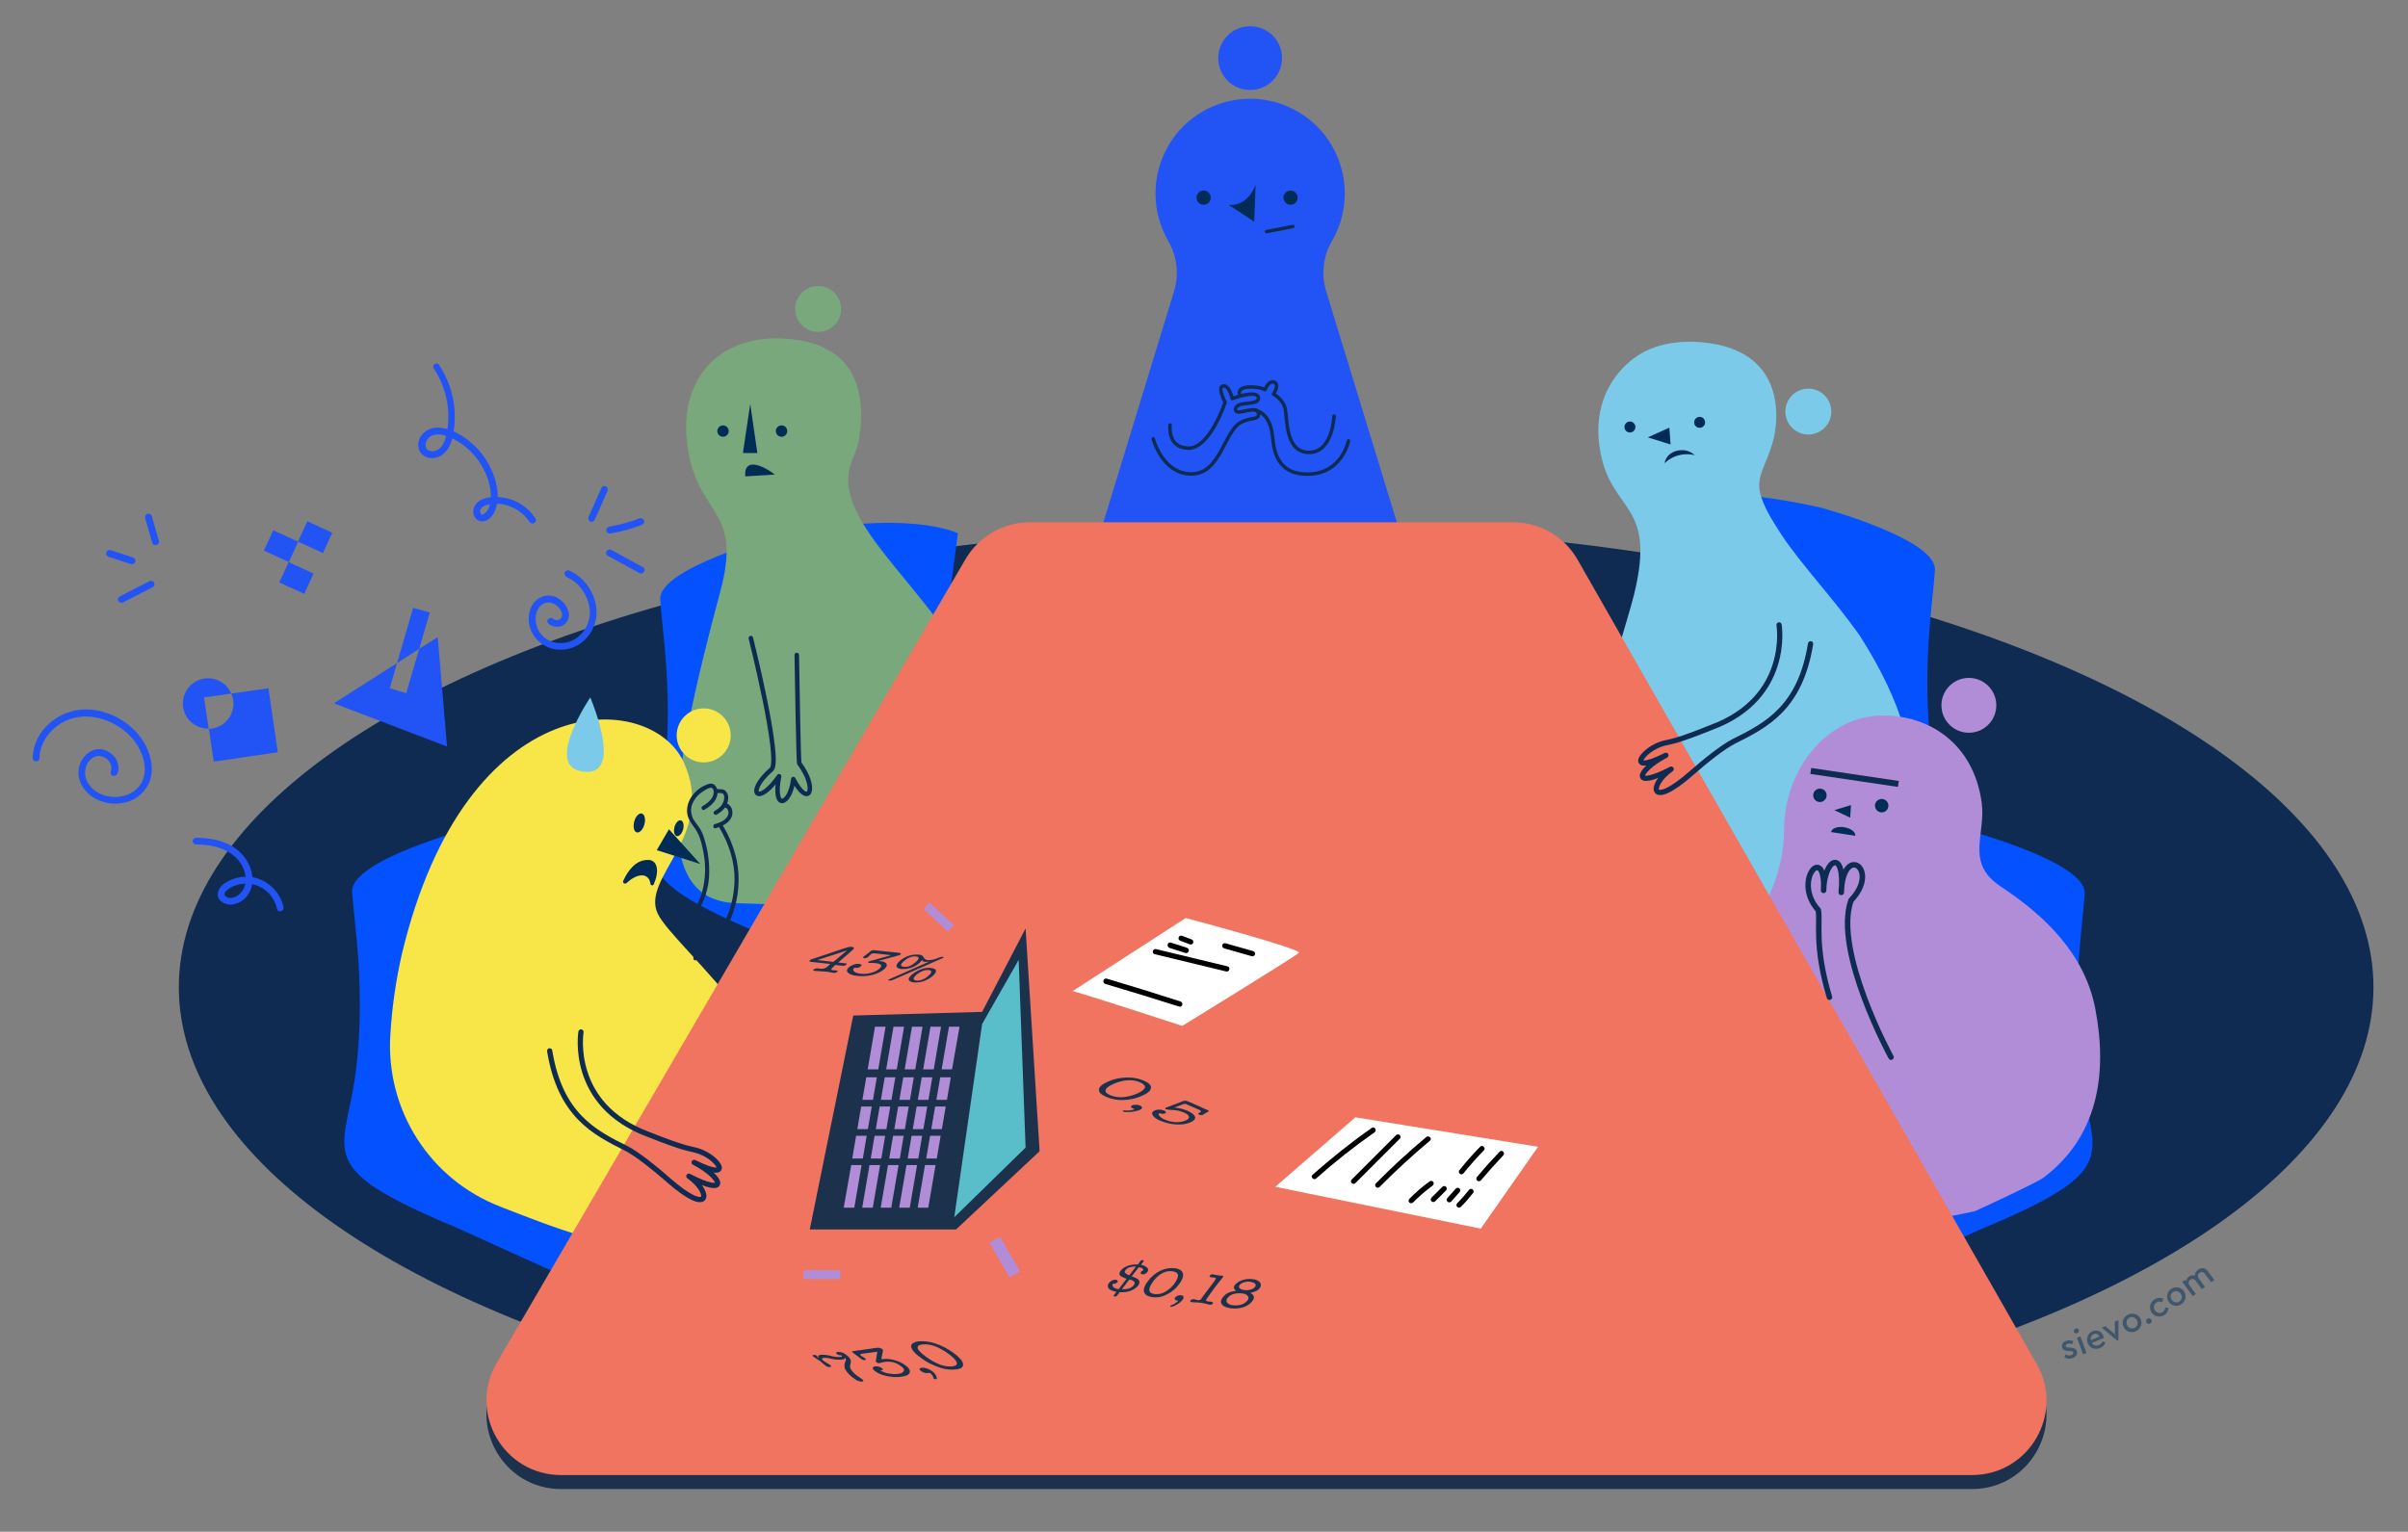 <?xml version="1.0" encoding="utf-8"?>
<!-- Generator: Adobe Illustrator 26.5.0, SVG Export Plug-In . SVG Version: 6.00 Build 0)  -->
<svg version="1.1" id="Layer_2_00000041290609085994573160000011978169194578677181_"
	 xmlns="http://www.w3.org/2000/svg" xmlns:xlink="http://www.w3.org/1999/xlink" x="0px" y="0px" viewBox="0 0 1185 754"
	 style="enable-background:new 0 0 1185 754;" xml:space="preserve">
<rect x="0" y="0" width="1185" height="754" fill="#808080" stroke="none"/>
<style type="text/css">
	.st0{fill:#0F2B52;}
	.st1{fill:#1C324C;}
	.st2{fill:#0452FF;}
	.st3{fill:#2253F5;}
	.st4{fill:#002C55;}
	.st5{fill:#7CCAE9;}
	.st6{fill:#78A87B;}
	.st7{fill:#B28DD7;}
	.st8{fill:#F8E547;}
	.st9{fill:#F17461;}
	.st10{fill:none;stroke:#0F2B52;stroke-width:2.57;stroke-linecap:round;stroke-linejoin:round;}
	.st11{fill:#59BECA;}
	.st12{fill:none;stroke:#0E2B52;stroke-width:2.71;stroke-linecap:round;stroke-linejoin:round;}
	.st13{fill:none;stroke:#0E2B52;stroke-width:2.96;stroke-miterlimit:10;}
	.st14{fill:none;stroke:#0E2B52;stroke-width:1.71;stroke-linecap:round;stroke-linejoin:round;}
	.st15{fill:none;stroke:#0E2B52;stroke-width:2.22;stroke-linecap:round;stroke-linejoin:round;}
	.st16{fill:#FFFFFF;}
	.st17{opacity:0.5;enable-background:new    ;}
</style>
<ellipse class="st0" cx="628" cy="486" rx="540" ry="227"/>
<path class="st1" d="M744.6,263.9H506.8c-13,0-25.1,6.9-31.7,18.2L244.4,677.9c-14.2,24.4,3.4,55.1,31.7,55.1h694.3
	c28.2,0,45.8-30.4,31.8-54.8L776.4,282.4C769.9,271,757.7,263.9,744.6,263.9z"/>
<path class="st2" d="M381.4,264.3c0,0-57.4,15.4-56.5,30.8s6.8,48.8,1.7,89.1s-22.3,46.2,49.7,76.2c69.4,31.7,75.4,33.4,75.4,33.4
	l83.9-67.7l-82.2-27.4l18-136.2C471.3,262.6,447.3,249.8,381.4,264.3z"/>
<path class="st2" d="M895.7,249.8c0,0,57.4,15.4,56.5,30.8s-6.8,48.8-1.7,89.1s22.3,46.2-49.7,76.2c-69.4,31.7-75.4,33.4-75.4,33.4
	l-83.9-67.7l82.2-27.4l-18-136.2C805.8,248.1,829.8,235.2,895.7,249.8z"/>
<path class="st2" d="M969.4,409.1c0,0,57.4,15.4,56.5,30.8s-6.8,48.8-1.7,89.1s22.3,46.2-49.7,76.2c-69.4,31.7-75.4,33.4-75.4,33.4
	l-83.9-67.7l82.2-27.4l-18-136.2C879.4,407.4,903.4,394.5,969.4,409.1z"/>
<path class="st3" d="M691.1,269.2L652.5,143c-2.4-8.3-1.3-17.2,3.1-24.6c12.8-22.3,5.1-50.8-17.2-63.6C616.1,42,587.6,49.7,574.8,72
	c-8.3,14.5-8.2,32.4,0.2,46.8c4.3,7.5,5.3,16.5,2.7,24.8l-38.4,125.6c-8.1,26.5,6.8,54.6,33.3,62.7c4.8,1.5,9.7,2.2,14.7,2.2H643
	c27.7,0,50.2-22.5,50.3-50.2C693.3,279,692.6,274,691.1,269.2z"/>
<circle class="st4" cx="592.3" cy="97.3" r="3.5"/>
<circle class="st4" cx="635.1" cy="97.3" r="3.5"/>
<path class="st4" d="M617.9,91c0,0-3.5,10.6-13.2,9.9l12.5,8.2L617.9,91z"/>
<circle class="st3" cx="615.2" cy="28.6" r="15.7"/>
<circle class="st5" cx="889.9" cy="202.6" r="11.3"/>
<path class="st5" d="M804.1,292.8c11.1-45.1-10.3-40-16.3-69.1c-4.3-21,3.1-36.3,14.3-45.8c9.6-8.2,23.7-11.4,40.3-8.8
	c35.4,5.6,33.5,36.6,29.9,48.9c-5.6,18.7-13.3,18.6,4.5,45.4c9.7,14.7,25.9,31.6,38.6,49.8c84.8,133.1-63.9,162.2-108.8,121.1
	C766.3,397.5,797.4,320,804.1,292.8z"/>
<circle class="st6" cx="402.6" cy="152.1" r="11.3"/>
<path class="st6" d="M354.5,291c10.7-39.8-9.5-36.5-15.5-67.3c-7.6-39.1,17.8-62,53.8-56.3c35.5,5.6,31.6,37.6,29.9,48.9
	s-13.3,18.6,4.5,45.4c9.7,14.6,25.9,31.6,38.6,49.8c84.8,133.1-42.8,135.6-103.6,133.1C321,442.9,328.7,387.2,354.5,291z"/>
<path class="st7" d="M851.2,531.1c-11.5-61.2,26.5-79.6,26.7-122c0.1-31.1,21.6-56.6,48.3-56.9c23.4-0.2,45,14,49,42.8
	c2.2,15.9-8.3,29.7,9.4,41.4c21.9,14.5,41.3,33.2,46.5,60.1c6.3,32.7,1,63.3-25.5,83.2c-3.8,2.8-33.7,16.5-33.7,16.5
	c-2.5,0.6-11.7,2.4-14.3,2.9l-2.8,0.5l-28.5,1.8C882.8,599.1,858.5,569.9,851.2,531.1z"/>
<circle class="st7" cx="968.9" cy="347.2" r="13.5"/>
<path class="st2" d="M229.8,408.2c0,0-57.4,15.4-56.5,30.8s6.9,48.8,1.7,89.1s-22.3,46.2,49.7,76.2C294,636,300,637.7,300,637.7
	l84-67.6l-82.2-27.4l18-136.2C319.8,406.5,295.8,393.7,229.8,408.2z"/>
<path class="st8" d="M373.3,632.2c19.5-22.8,29.8-44,14.6-57.1c18.2-51-56.2-108.4-64.2-125.3c-8.6-18,29.1-38.5,12.8-74.5
	s-107-38.5-138.7,94.2c-3,13.1-4.9,26.4-5.7,39.8c-2.4,37.1,19.5,71.4,54.2,84.7l1.2,0.5c22.9,8.8,53.5,21.4,81.6,20.9
	c4.1,4.5,6.3,10.1,3.2,16.8c-8.6,18.8-22.3,40.2-22.3,40.2s33.4,12.8,35.1,13.7s4.3-13.7-14.6-24c16.4-19.1,26.2-37.2,20-50.2
	c10.1-3.4,19-9.4,25.9-17.6c0.3,2.7-0.1,5.4-1.3,7.8c-8.6,18.8-22.3,40.3-22.3,40.3s33.4,12.8,35.1,13.7S392.1,642.5,373.3,632.2z"
	/>
<polygon class="st4" points="329.2,408.2 323.2,418.5 344.6,425.3 "/>
<path class="st4" d="M315.7,430.9c2.5-0.1,4.1,1.6,4.4,4.2c0.1,0.5,0.5,0.8,1,0.7c0.3,0,0.5-0.2,0.6-0.5l0.2-0.5
	c1.5-3.5,1.8-6.7,1-8.8c-0.6-1.7-2.2-2.8-4-2.7c-6.1-0.1-10,5.5-12.1,10.1c-0.3,0.5-0.2,1.1,0.2,1.4s1.1,0.2,1.4-0.2
	C310.8,432.4,313.4,431,315.7,430.9z"/>
<ellipse transform="matrix(0.259 -0.966 0.966 0.259 -158.197 604.092)" class="st4" cx="314.6" cy="405.1" rx="4.8" ry="2.6"/>
<ellipse transform="matrix(0.257 -0.966 0.966 0.257 -145.712 625.848)" class="st4" cx="334.3" cy="407.7" rx="4" ry="2.2"/>
<path class="st0" d="M331.6,458c5.8-1.7,10.3-6.4,13.2-11.6c2.7-5.3,4.2-11.1,4.2-17c0.1-6.1-0.9-12.2-2.9-18
	c-0.5-1.5-1.2-2.9-2.1-4.2c-1-1.3-2-2.7-2.9-4.1c-1.5-3.1-1.2-6.8,0.8-9.6c1-1.5,2.2-2.7,3.7-3.7c0.9-0.6,3.8-2.7,4.9-1.8
	c1.4,1.1,0.5,3.9-0.3,5c-1.2,1.6-2.7,2.9-4.5,3.8c-1.1,0.7-0.1,2.5,1,1.8c2.8-1.7,5.6-3.9,6.3-7.3c0.5-2.8-0.9-6.4-4.3-5.4
	c-6.1,1.9-11.4,8-10.5,14.6c0.5,3.6,3.1,5.9,4.8,8.9s2.6,6.9,3.2,10.4c1.3,6.5,1,13.3-0.8,19.7c-2.1,7-7,14.3-14.3,16.5
	c-0.6,0.1-0.9,0.7-0.7,1.3C330.4,457.8,331,458.2,331.6,458L331.6,458z"/>
<path class="st0" d="M352,390.2c0.6,0.2,1.3,0.2,2,0.2c0.5-0.1,1.1,0,1.6,0.2c0.9,0.5,0.9,2.1,0.7,3c-0.4,2.6-2.5,4.4-4.6,5.6
	c-0.5,0.3-0.7,0.9-0.4,1.4s0.9,0.7,1.4,0.4c2.8-1.6,5.3-4.1,5.6-7.4c0.3-1.6-0.2-3.2-1.4-4.4c-0.6-0.5-1.4-0.7-2.2-0.7
	c-0.7,0-1.5,0-2.2-0.2c-0.6-0.1-1.1,0.2-1.3,0.7C351.1,389.6,351.4,390.1,352,390.2L352,390.2z"/>
<path class="st0" d="M356.4,397.3c0.9,0.2,1.6,0.8,1.9,1.6c0.4,1,0.2,2.1-0.3,2.9c-1.3,2.3-4,3.2-6.3,3.9c-1.2,0.4-0.7,2.4,0.5,2
	c3.1-1,6.4-2.3,7.8-5.5c0.6-1.4,0.6-3,0-4.4c-0.6-1.3-1.7-2.3-3.2-2.6c-0.5-0.2-1.1,0.1-1.2,0.7c0,0,0,0,0,0
	C355.5,396.6,355.8,397.2,356.4,397.3C356.3,397.3,356.3,397.3,356.4,397.3L356.4,397.3z"/>
<path class="st0" d="M353.6,406.7c5.6,9.2,8.9,20,7.6,30.8c-0.7,7.5-3.3,14.8-7.4,21.1c-3.4,4.7-7.5,8.8-12.2,12.2
	c-1,0.8,0,2.5,1,1.8c7.9-5.8,14.4-13.1,17.8-22.4c3.2-8.6,3.9-17.9,2.1-26.9c-1.4-6.2-3.8-12.2-7.2-17.6
	C354.6,404.5,352.8,405.6,353.6,406.7L353.6,406.7z"/>
<path class="st9" d="M744.6,257.1H506.8c-13,0-25.1,6.9-31.7,18.2L244.4,671c-14.2,24.4,3.4,55.1,31.7,55.1h694.3
	c28.2,0,45.8-30.4,31.8-54.8L776.4,275.6C769.9,264.1,757.7,257.1,744.6,257.1z"/>
<path class="st10" d="M285.9,508c0,0-6,36,33.4,50.5c17.1,6.8,19.7,6.8,23.1,7.7c10.9,2.7,19.7,16.3-0.8,6
	c14.6,7.7,17.1,17.1-2.6,6.8c11.1,7.7,11.1,20.6-10.3,1.7c-6.8-6-15.4-12.8-20.5-15.4c-15.8-7.9-32.5-16.3-37.7-48"/>
<path class="st10" d="M875.5,307.6c0,0,6,36-33.4,50.5c-17.1,6.9-19.7,6.9-23.1,7.7c-10.9,2.7-19.7,16.3,0.8,6
	c-14.6,7.7-17.1,17.1,2.6,6.8c-11.1,7.7-11.1,20.6,10.3,1.7c6.8-6,15.4-12.8,20.6-15.4c15.8-7.9,32.6-16.3,37.7-48"/>
<polygon class="st1" points="483.3,498.1 419.9,499.9 398.5,605.2 470.5,605.2 511.6,566.7 504.7,457 497.9,470.1 "/>
<polygon class="st11" points="504.7,564.9 469.6,599.2 483.3,504.1 501.3,472.5 "/>
<polygon class="st7" points="432.2,526.4 427,526.4 430.6,505.4 435.8,505.4 "/>
<polygon class="st7" points="441.3,526.4 436.1,526.4 439.7,505.4 444.9,505.4 "/>
<polygon class="st7" points="450.4,526.4 445.2,526.4 448.8,505.4 454,505.4 "/>
<polygon class="st7" points="459.5,526.4 454.3,526.4 457.9,505.4 463.1,505.4 "/>
<polygon class="st7" points="468.5,526.4 463.4,526.4 467,505.4 472.2,505.4 "/>
<polygon class="st7" points="420.4,594.5 415.2,594.5 418.9,573.5 424,573.5 "/>
<polygon class="st7" points="429.5,594.5 424.3,594.5 427.9,573.5 433.1,573.5 "/>
<polygon class="st7" points="438.6,594.5 433.4,594.5 437,573.5 442.2,573.5 "/>
<polygon class="st7" points="447.7,594.5 442.5,594.5 446.1,573.5 451.3,573.5 "/>
<polygon class="st7" points="456.8,594.5 451.6,594.5 455.2,573.5 460.4,573.5 "/>
<polygon class="st7" points="429.6,541.4 424.4,541.4 426.3,530.3 431.5,530.3 "/>
<polygon class="st7" points="438.7,541.4 433.5,541.4 435.4,530.3 440.6,530.3 "/>
<polygon class="st7" points="447.8,541.4 442.6,541.4 444.5,530.3 449.7,530.3 "/>
<polygon class="st7" points="456.9,541.4 451.7,541.4 453.6,530.3 458.8,530.3 "/>
<polygon class="st7" points="466,541.4 460.8,541.4 462.7,530.3 467.9,530.3 "/>
<polygon class="st7" points="427.1,555.8 421.9,555.8 423.8,544.7 429,544.7 "/>
<polygon class="st7" points="436.2,555.8 431,555.8 432.9,544.7 438.1,544.7 "/>
<polygon class="st7" points="445.3,555.8 440.1,555.8 442,544.7 447.2,544.7 "/>
<polygon class="st7" points="454.4,555.8 449.2,555.8 451.1,544.7 456.3,544.7 "/>
<polygon class="st7" points="463.5,555.8 458.3,555.8 460.2,544.7 465.4,544.7 "/>
<polygon class="st7" points="424.6,570.3 419.4,570.3 421.3,559.1 426.5,559.1 "/>
<polygon class="st7" points="433.7,570.3 428.5,570.3 430.4,559.1 435.6,559.1 "/>
<polygon class="st7" points="442.8,570.3 437.6,570.3 439.5,559.1 444.7,559.1 "/>
<polygon class="st7" points="451.9,570.3 446.7,570.3 448.6,559.1 453.8,559.1 "/>
<polygon class="st7" points="461,570.3 455.8,570.3 457.7,559.1 462.9,559.1 "/>
<path class="st12" d="M900.3,490.9c-7.6-25.3-4.4-37.3-5.5-42.9c-13.1-14.5,3.9-33.5,2.6-9.7c0.3-15.9,10.8-20.9,8.7,1
	c0.7-24.4,19.5-11.5,4.8,3.9c-8.8,25,19.7,77.2,19.7,77.2"/>
<circle class="st4" cx="926" cy="396.6" r="3.3"/>
<circle class="st4" cx="895.6" cy="391.5" r="3.3"/>
<polygon class="st4" points="910.9,396.3 910.5,402.5 902.7,398.8 "/>
<line class="st13" x1="891.1" y1="379.5" x2="934.2" y2="385.9"/>
<path class="st4" d="M907.5,407.2c-3.3-0.5-6.2,0.6-6.4,2.4l11.9,1.8C913.2,409.6,910.8,407.7,907.5,407.2z"/>
<circle class="st4" cx="384.6" cy="212.2" r="2.8"/>
<circle class="st4" cx="355.8" cy="212.2" r="2.8"/>
<polygon class="st4" points="369.2,198.8 365.6,223 372.7,223 "/>
<path class="st4" d="M381.3,233.6l-14.5,0.9c0,0-1-5.8,3.7-5.8S381.3,233.6,381.3,233.6z"/>
<circle class="st4" cx="836.4" cy="207.9" r="2.7"/>
<circle class="st4" cx="802.1" cy="210.2" r="2.7"/>
<polygon class="st4" points="821.5,210.5 822.1,218.8 810.9,215.3 "/>
<path class="st4" d="M830,223.6c1.3,0,2.7,0.1,4,0.5c-1.7-1.7-4.1-2.6-6.5-2.5c-4.3,0-7.9,2.8-8.3,6.4
	C822.1,225.2,826,223.6,830,223.6z"/>
<path class="st5" d="M290.5,343.3c0,0-22,32.4-5.2,36.2S298.3,362.8,290.5,343.3z"/>
<circle class="st8" cx="346.3" cy="362" r="13.3"/>
<rect x="395.5" y="625.3" class="st7" width="18" height="4.3"/>
<rect x="459.8" y="443.8" transform="matrix(0.677 -0.736 0.736 0.677 -183.399 485.492)" class="st7" width="4.3" height="16.3"/>
<rect x="491.5" y="609" transform="matrix(0.866 -0.5 0.5 0.866 -243.205 330.139)" class="st7" width="6" height="19.7"/>
<path class="st1" d="M544.3,539.9c-2.5-1.1-3.7-2.3-3.5-3.7c0.2-1.3,1.7-2.6,4.5-3.8c2.9-1.3,5.9-1.9,9.1-2c2.9-0.1,5.9,0.4,8.6,1.6
	c2.5,1.1,3.6,2.3,3.4,3.6s-1.6,2.6-4.4,3.8c-2.9,1.3-6,2-9.2,2.1C550,541.6,547,541.1,544.3,539.9z M561.1,532.8
	c-3.6-1.6-7.9-1.4-12.8,0.6l-0.4,0.2c-2.3,1-3.6,2-3.8,2.9c-0.3,1,0.4,1.8,2.2,2.6c2,0.8,4.1,1.1,6.2,1c2.4-0.2,4.9-0.8,7.1-1.8
	c2.3-1,3.5-2,3.8-2.9S562.9,533.6,561.1,532.8L561.1,532.8z"/>
<path class="st1" d="M558,546.2c0.3-0.1,0.3-0.3-0.1-0.4l-0.6-0.3c-0.5-0.2-0.7-0.4-0.7-0.7s0.2-0.5,0.6-0.7
	c0.6-0.2,1.2-0.3,1.8-0.3c0.7,0,1.4,0.2,2,0.4c0.7,0.3,1,0.7,1,1.1s-0.5,0.8-1.2,1.1c-1.9,0.7-3.8,1-5.8,1c-0.7,0.1-1.5,0-2.2-0.2
	c-0.4-0.2-0.4-0.3-0.1-0.5c0.2-0.1,0.5-0.1,0.7-0.1C555,546.8,556.5,546.6,558,546.2z"/>
<path class="st1" d="M582.4,543.5l-4.5,1.7c2.2,0.2,4.4,0.7,6.5,1.6c2.2,1,3.4,2,3.7,3s-0.5,1.9-2.3,2.7c-2.2,0.9-4.6,1.2-7,1
	c-2.7-0.1-5.3-0.8-7.8-1.8c-2-0.9-3.3-1.8-3.8-2.8c-0.5-1-0.2-1.8,1.1-2.3c0.7-0.3,1.5-0.4,2.3-0.4c0.8,0,1.6,0.2,2.3,0.5
	c0.5,0.2,0.8,0.5,0.9,0.7s-0.1,0.5-0.5,0.7c-0.4,0.1-0.7,0.2-1.1,0.2c-0.4,0-0.8-0.1-1.1-0.2c-0.2-0.1-0.4-0.1-0.5-0.1
	c-0.6,0.2-0.6,0.7,0,1.4c0.8,0.8,1.7,1.4,2.8,1.8c1.6,0.7,3.4,1.1,5.2,1.2c1.6,0.1,3.3-0.2,4.8-0.8c1.3-0.6,1.9-1.2,1.7-1.9
	s-0.9-1.4-2.4-2c-1.8-0.8-3.8-1.3-5.8-1.3c-0.8,0-1.3-0.1-1.6-0.1c-0.3,0-0.6-0.1-0.9-0.2H574c-0.8-0.3-0.8-0.7,0-1c0,0,0.1,0,0.1,0
	l5.4-2l1.5-0.6c0.6-0.3,1.3-0.5,2-0.7c0.5,0,1,0.1,1.4,0.3l0.5,0.2l1.5,0.6l1.7,0.8l3.6,1.6l1.3,0.6c0.6,0.2,1,0.4,1.3,0.5
	c0.8,0.3,0.7,0.7-0.4,1.2l-0.2,0.1c-0.5,0.2-0.9,0.5-1.3,0.8c-0.1,0.1-0.3,0.2-0.5,0.3c-0.6,0.2-1.3,0.2-1.8-0.1
	c-0.6-0.3-0.6-0.6,0.2-1c0.9-0.4,0.9-0.9,0-1.3l-6.2-2.7C583.7,543.3,583,543.3,582.4,543.5z"/>
<path class="st1" d="M402.6,668.4l0.2,0.2c-0.2-0.6-0.2-1-0.1-1.2s0.5-0.4,1.2-0.5c1.6-0.1,3.2,0.1,4.7,0.5c1.6,0.4,3.2,0.7,4.9,0.6
	c0.8-0.1,1.1-0.4,0.8-0.8h-0.2c-0.4,0-0.7,0-1.1-0.1c-0.4-0.1-0.7-0.3-1.1-0.5c-0.3-0.2-0.5-0.5-0.4-0.7s0.3-0.3,0.7-0.4
	c1.6-0.1,3.1,0.4,4.3,1.5c0.9,0.6,1.7,1.4,2.1,2.4c0.1,0.4,0.2,0.8,0.1,1.2c-0.1,0.3-0.1,0.6-0.2,0.9c-0.3,0.8-0.2,1.7,0.2,2.5
	c0.9,1.4,2.1,2.6,3.5,3.5l0.6,0.4c0.9,0.6,1.3,0.9,1.2,0.8c1.1,0.8,1.2,1.3,0.2,1.4c-1.4,0-2.7-0.5-3.7-1.4
	c-1.8-1.2-3.4-2.7-4.5-4.5c-0.6-1.3-0.6-2.9,0.1-4.2c0.3-0.5,0.2-1.1-0.1-1.6c-0.2,0.5-0.8,0.8-1.8,0.9c-1.7,0.1-3.3,0-4.9-0.4
	l-2-0.4c-0.6-0.1-1.3-0.2-1.9-0.1c-1.3,0.2-1.2,0.8,0.3,1.8c0.4,0.3,0.9,0.6,1.3,0.8c0.6,0.3,1.1,0.6,1.6,1c0.3,0.2,0.4,0.4,0.4,0.6
	s-0.2,0.3-0.5,0.3c-0.8,0.1-1.7-0.1-2.3-0.7c-0.3-0.2-0.7-0.6-1.2-1s-1-0.8-1.3-1.1s-1-0.7-1.7-1.1s-1.1-0.8-1.6-1.1
	c-0.7-0.5-0.7-0.8,0-0.9c0.6-0.1,1.3,0.1,1.8,0.6C402.1,667.9,402.3,668.1,402.6,668.4z"/>
<path class="st1" d="M431,670.1l0.7-4.7l-6.8,0.9c-0.5,0-1,0.1-1.4,0.3c-0.3,0.2-0.2,0.5,0.3,0.8c0.2,0.1,0.5,0.3,0.8,0.5
	s0.7,0.4,0.8,0.5c0.9,0.7,1,1,0.3,1.1c-0.8,0.1-1.5-0.2-2.1-0.7l-0.9-0.7c-0.4-0.3-0.7-0.6-0.9-0.7l-1.1-0.8l-0.8-0.6
	c-0.5-0.3-0.7-0.6-0.6-0.7c0.4-0.2,0.8-0.3,1.3-0.3l7.2-1c0.4,0,1-0.2,1.9-0.3c0.4-0.1,1-0.2,1.6-0.2c0.9-0.2,1.9,0,2.7,0.5
	c0.4,0.2,0.6,0.6,0.5,1l-0.8,4.1l0.5-0.1l0.4,0c1.9-0.2,3.8,0,5.5,0.5c1.9,0.5,3.7,1.3,5.3,2.5c1.9,1.3,2.6,2.5,2.3,3.6
	c-0.3,1.1-1.7,1.8-4.1,2.1c-2.3,0.3-4.7,0.2-7-0.3c-2.1-0.4-4.1-1.1-5.8-2.3c-0.8-0.6-1.3-1.2-1.3-1.6s0.3-0.8,1.1-0.9
	c0.6-0.1,1.1,0,1.7,0.1c0.6,0.1,1.1,0.4,1.6,0.7c0.9,0.6,0.8,1-0.4,1.2h-0.3l0.2,0.1c1.2,0.7,2.5,1.2,3.9,1.4
	c1.6,0.3,3.2,0.4,4.7,0.2c1.6-0.2,2.5-0.7,2.8-1.5s-0.3-1.6-1.7-2.5c-2.2-1.7-5-2.3-7.8-1.9c-0.7,0.1-1.4,0.3-2.1,0.5
	c-0.1,0.1-0.3,0.1-0.5,0.1c-0.5,0.1-1-0.1-1.4-0.4C431.1,670.5,431,670.3,431,670.1z"/>
<path class="st1" d="M458,676.1c-0.3-0.2-0.6-0.3-1-0.3l-0.6,0.1c-0.5,0-1.1,0-1.6-0.2c-0.6-0.2-1.1-0.4-1.6-0.8
	c-0.5-0.4-0.7-0.7-0.7-1s0.4-0.5,1-0.6c0.8-0.1,1.7,0,2.5,0.3c0.9,0.3,1.8,0.7,2.6,1.3c1.2,0.7,2,1.9,2.4,3.2c0.1,0.5,0,0.8-0.4,0.8
	c-0.4,0.1-0.8-0.1-1.1-0.3c-0.1-0.1-0.2-0.2-0.2-0.4C459.2,677.5,458.7,676.7,458,676.1z"/>
<path class="st1" d="M470.5,674.1c-2.8,0.3-5.7,0-8.3-1c-3.2-1.1-6.3-2.6-9-4.7c-3-2.1-4.5-3.9-4.8-5.4c-0.2-1.4,1-2.3,3.5-2.7
	c2.8-0.3,5.6,0.1,8.3,1c3.1,1,6.1,2.6,8.8,4.5c3,2.2,4.7,4,4.9,5.5C474.2,672.9,473.1,673.8,470.5,674.1z M453.9,661.8
	c-3.6,0.5-3.1,2.5,1.7,6l0.4,0.3c2.1,1.5,4.4,2.8,6.8,3.7c1.9,0.7,3.9,1,5.9,0.8c1.8-0.2,2.5-0.9,2.1-2s-1.8-2.6-4.2-4.3
	c-2.1-1.5-4.3-2.8-6.7-3.7C457.9,661.9,455.9,661.6,453.9,661.8z"/>
<path class="st1" d="M419.5,467.7l-7,6.1l3.6,0.4c0.7,0.1,0.8,0.3,0.3,0.7c-0.5,0.4-1.1,0.6-1.8,0.5l-3.5-0.4L410,476
	c-1.1,1-1.2,1.5-0.3,1.6l1.7,0.1c0.8,0.1,1,0.3,0.6,0.7c-0.5,0.4-1.2,0.6-1.8,0.5c-0.6-0.1-1.1-0.2-1.7-0.3
	c-0.7-0.2-1.5-0.3-2.2-0.3c-0.6-0.1-1.5-0.1-2.7-0.2s-2.1-0.1-2.7-0.2c-0.8-0.1-0.9-0.3-0.5-0.7c0.6-0.4,1.4-0.6,2.1-0.5
	c0.2,0,0.5,0.1,0.8,0.1l0.9,0.1c1.2,0,2.4-0.4,3.2-1.3l1.2-1.1l-9.4-1c-0.9-0.1-1.1-0.4-0.6-0.9c0.3-0.2,0.6-0.4,1-0.5l14.7-4.9
	c1.6-0.5,2.6-0.8,3.2-1c0.6-0.1,1.1-0.2,1.7-0.1C420.5,466.4,420.5,466.8,419.5,467.7z M402.2,472.6l7.9,0.9l6.8-5.7L402.2,472.6z"
	/>
<path class="st1" d="M428.1,473.1l10.5-2.9l-7-0.8c-0.6-0.1-1.1-0.1-1.7-0.1c-0.6,0-1.1,0.2-1.5,0.6c-0.2,0.2-0.4,0.3-0.5,0.5
	c-0.2,0.2-0.4,0.4-0.5,0.5c-0.6,0.6-1.3,0.8-2.1,0.8c-0.7-0.1-0.8-0.4-0.2-0.9c0.2-0.1,0.4-0.4,0.8-0.6s0.6-0.5,0.8-0.6l0.9-0.7
	l0.6-0.5c0.3-0.3,0.6-0.5,1-0.6c0.5-0.1,1.1-0.1,1.7,0l7.4,0.8l2.1,0.2l1.7,0.2c1.2,0.1,1.5,0.4,1.1,0.8c-0.5,0.4-1.1,0.6-1.7,0.7
	l-9.2,2.5l0.5,0.1h0.4c1.7,0.2,2.8,0.7,3.1,1.4s0,1.6-1.2,2.6c-1.7,1.4-3.7,2.3-5.8,2.8c-2.4,0.6-4.9,0.8-7.4,0.5
	c-2.3-0.2-3.8-0.8-4.6-1.6s-0.6-1.7,0.5-2.7c0.7-0.6,1.5-1,2.4-1.3c0.9-0.3,1.8-0.4,2.7-0.3c0.5,0.1,0.8,0.2,1,0.4s0,0.5-0.3,0.8
	c-0.8,0.6-1.8,0.9-2.8,0.7h-0.3l-0.1,0.1c-0.7,0.6-0.7,1.1-0.1,1.7c0.9,0.7,2,1,3.2,1.1c1.7,0.2,3.4,0.1,5.1-0.4
	c1.5-0.3,2.9-1,4.1-2c1.8-1.5,1.1-2.5-1.9-2.8c-0.9-0.1-1.8-0.1-2.6-0.1c-0.2,0-0.4,0-0.6,0c-0.5,0-0.5-0.2-0.2-0.5
	C427.3,473.3,427.7,473.2,428.1,473.1z"/>
<path class="st1" d="M438.4,481.7l19-8.4c-0.7,0.1-1.4,0.2-2.1,0.2c-1-0.1-1.4-0.4-1.5-0.9c-0.4,0.5-0.8,0.9-1.2,1.3
	c-1.3,1.1-2.7,2-4.3,2.5c-1.5,0.5-3.1,0.7-4.7,0.6c-1.5-0.2-2.2-0.6-2.4-1.3s0.4-1.6,1.6-2.7c1.3-1.1,2.8-2,4.4-2.5
	c1.5-0.5,3.2-0.7,4.8-0.6c0.6,0,1.2,0.2,1.7,0.4c0.4,0.3,0.7,0.6,0.9,1.1c0.4,0.7,1.1,1.1,1.9,1.2c1.9,0.1,3.8-0.4,5.5-1.2
	c0.6-0.3,1.2-0.4,1.9-0.4c0.6,0.1,0.8,0.2,0.5,0.3c-0.1,0.1-0.2,0.1-0.3,0.2l-0.6,0.3l-23.7,10.4c-0.4,0.2-0.7,0.3-1.1,0.4
	c-0.4,0.1-0.7,0.1-1.1,0.1c-0.5-0.1-0.7-0.2-0.4-0.4c0.2-0.1,0.3-0.2,0.5-0.3L438.4,481.7z M450.5,473.7c2-1.7,2.1-2.7,0.3-2.9
	c-2-0.2-4,0.6-6,2.3c-0.9,0.8-1.4,1.4-1.4,1.9s0.5,0.8,1.4,0.9C446.6,476.2,448.5,475.4,450.5,473.7L450.5,473.7z M448.8,479.7
	c1.3-1.1,2.9-2,4.5-2.6c1.6-0.6,3.2-0.8,4.9-0.6c1.5,0.2,2.3,0.6,2.4,1.3s-0.4,1.6-1.7,2.7c-1.3,1.1-2.8,1.9-4.4,2.5
	c-1.5,0.5-3.1,0.7-4.7,0.6c-1.5-0.2-2.4-0.6-2.6-1.3S447.6,480.8,448.8,479.7L448.8,479.7z M456.8,480.4c2-1.7,2-2.7,0.2-2.9
	c-1-0.1-2.1,0.1-3,0.5c-1.1,0.4-2.2,1.1-3.1,1.9c-0.9,0.8-1.3,1.4-1.3,1.9s0.5,0.8,1.4,0.9c1,0.1,2-0.1,2.9-0.5
	C455,481.8,456,481.2,456.8,480.4L456.8,480.4z"/>
<path class="st1" d="M562.5,625.5c0.3-0.9-0.4-1.5-2.1-1.7l-3.5,4.5l0.6,0.2c0.8,0.3,1.6,0.6,2.4,1.1c0.4,0.3,0.7,0.7,0.8,1.2
	c0.1,0.7-0.1,1.5-0.7,2.1c-0.6,0.8-1.4,1.4-2.3,1.9c-1,0.5-2,0.9-3.1,1.1c-1.2,0.2-2.4,0.3-3.6,0.2l-1.3,1.7
	c-0.3,0.3-0.7,0.5-1.2,0.4c-0.5-0.1-0.6-0.3-0.4-0.6l1.3-1.7c-1-0.2-2.1-0.5-3-1c-0.6-0.3-1.1-0.9-1.2-1.5c-0.1-0.7,0.1-1.4,0.6-1.9
	c0.4-0.5,0.9-1,1.6-1.2c0.6-0.3,1.2-0.4,1.8-0.3c0.3,0,0.6,0.2,0.8,0.4c0.1,0.3,0.1,0.6-0.2,0.8c-0.5,0.6-1.3,0.9-2.1,0.7
	c-0.4,0.5-0.3,1.3,0.2,1.7c0.8,0.6,1.7,0.9,2.6,1l3.9-5.1l-0.3-0.1c-0.8-0.3-1.7-0.7-2.4-1.1c-0.4-0.2-0.7-0.6-0.8-1.1
	c0-0.7,0.2-1.3,0.7-1.8c0.6-0.8,1.4-1.4,2.3-1.8c0.9-0.5,2-0.8,3-1c1-0.1,2.1-0.2,3.1-0.2l1.2-1.6c0.3-0.4,0.8-0.6,1.2-0.5
	c0.5,0.1,0.6,0.3,0.3,0.7l-1.2,1.6c1.2,0.2,2.3,0.7,3.1,1.5c0.6,0.6,0.5,1.6-0.1,2.2c-0.3,0.4-0.7,0.6-1.1,0.8
	c-0.4,0.2-0.9,0.3-1.3,0.2c-0.3,0-0.6-0.2-0.7-0.4c-0.1-0.2-0.1-0.5,0.1-0.7C561.7,625.7,562.1,625.5,562.5,625.5z M555.8,629.8
	l-3.7,4.8c1.1,0.1,2.2,0,3.3-0.3c1-0.3,1.8-0.8,2.5-1.6c0.5-0.7,0.6-1.2,0.4-1.6c-0.5-0.6-1.2-1-2-1.1L555.8,629.8z M555.7,627.8
	l3.3-4.3c-1-0.1-2,0-3,0.3c-0.8,0.2-1.6,0.7-2.1,1.4c-0.4,0.5-0.5,1-0.3,1.3c0.5,0.5,1.1,0.9,1.7,1.1L555.7,627.8z"/>
<path class="st1" d="M567,638.5c-2.3-0.3-3.6-1.2-4-2.6s0.3-3.2,2-5.4c1.6-2.1,3.7-3.9,6.1-5c2.2-1.1,4.7-1.5,7.1-1.2
	c2.3,0.3,3.6,1.2,3.9,2.6c0.4,1.4-0.3,3.2-1.9,5.3c-1.6,2.2-3.7,3.9-6.2,5.1C571.9,638.4,569.4,638.9,567,638.5z M577,625.8
	c-3.3-0.5-6.5,1.1-9.4,4.8l-0.2,0.3c-1.3,1.8-1.9,3.2-1.8,4.2c0.1,1.1,1,1.7,2.6,1.9c1.7,0.2,3.5-0.1,5-1c1.8-1,3.5-2.4,4.7-4.1
	c1.3-1.8,1.9-3.2,1.8-4.2S578.6,626,577,625.8z"/>
<path class="st1" d="M579.6,640.6c0.2-0.2,0.1-0.4-0.2-0.4l-0.5-0.1c-0.3,0-0.6-0.2-0.8-0.5c-0.1-0.3,0-0.7,0.2-0.9
	c0.3-0.4,0.8-0.7,1.3-0.9c0.5-0.2,1.1-0.3,1.7-0.2c0.7,0.1,1,0.3,1.1,0.8c0.1,0.6-0.1,1.1-0.5,1.5c-1.1,1.3-2.5,2.3-4,2.9
	c-0.5,0.3-1.1,0.5-1.7,0.5c-0.4,0-0.4-0.2-0.2-0.5c0.1-0.1,0.3-0.3,0.5-0.3C577.6,642.1,578.6,641.4,579.6,640.6z"/>
<path class="st1" d="M593.1,636.6l4.4-5.8c0.4-0.4,0.6-0.9,0.8-1.4c0-0.2-0.2-0.4-0.8-0.5c-0.3,0-0.6-0.1-0.8-0.1
	c-0.4,0-0.6,0-0.8-0.1c-0.7-0.1-0.9-0.4-0.5-0.8c0.4-0.5,1-0.7,1.5-0.6c0.2,0,0.5,0.1,1,0.2s0.8,0.2,1,0.2c0.6,0.1,1.1,0.1,1.5,0.2
	c0.6,0,1,0.1,1.1,0.1c0.4,0,0.6,0.2,0.5,0.4c-0.1,0.2-0.2,0.5-0.4,0.6l-0.4,0.5c-1.2,1.4-2.2,2.7-3.1,3.9l-1.7,2.3
	c-0.3,0.4-0.7,1-1.2,1.7l-1.2,1.7c-0.7,0.9-0.6,1.4,0.2,1.5c0.2,0,0.5,0.1,0.9,0.1s0.7,0,0.9,0.1c0.9,0.1,1.1,0.4,0.8,0.9
	c-0.4,0.5-1.1,0.7-1.7,0.5c-0.3,0-0.6-0.1-0.8-0.2c-1.1-0.3-2.2-0.5-3.3-0.7c-0.8-0.1-1.8-0.2-3-0.2c-0.7,0-1.2-0.1-1.5-0.1
	c-0.8-0.1-1-0.4-0.6-0.9c0.5-0.5,1.2-0.7,1.9-0.5c0.3,0,0.5,0.1,0.8,0.2c0.4,0.1,0.7,0.1,0.8,0.2c0.6,0.1,1.1,0,1.6-0.4
	C591.6,638.5,592.4,637.6,593.1,636.6z"/>
<path class="st1" d="M605.8,635.9c0.8-0.2,1.6-0.4,2.5-0.5c-0.5-0.3-0.9-0.9-1.1-1.5c0-0.6,0.2-1.1,0.6-1.5c1-1.1,2.3-1.9,3.7-2.3
	c1.6-0.5,3.4-0.7,5.1-0.4c1.3,0.1,2.6,0.6,3.5,1.6c0.6,0.9,0.5,2.1-0.2,2.8c-0.4,0.6-1,1.1-1.7,1.4c-0.9,0.4-1.9,0.7-2.9,0.9
	c0.5,0.3,0.9,0.6,1.3,1c0.7,0.9,0.6,2-0.4,3.2c-1.1,1.4-2.7,2.4-4.4,2.9c-2,0.6-4.1,0.8-6.1,0.5c-2.2-0.3-3.7-0.9-4.4-1.9
	c-0.7-1-0.6-2.1,0.4-3.4C602.7,637.3,604.1,636.3,605.8,635.9z M611.2,636.7c-1.4-0.2-2.9-0.1-4.2,0.3c-1.2,0.3-2.2,1-2.9,1.9
	c-0.6,0.6-0.8,1.6-0.3,2.3c0.8,0.8,1.8,1.3,2.9,1.3c1.4,0.2,2.8,0.1,4.1-0.3c1.2-0.3,2.2-1,3-1.9c0.7-0.9,0.8-1.6,0.3-2.3
	C613.3,637.1,612.3,636.7,611.2,636.7L611.2,636.7z M615.4,631c-1.1-0.2-2.1-0.1-3.1,0.2c-0.9,0.2-1.7,0.7-2.3,1.4
	c-0.4,0.4-0.4,1.1,0,1.5c0,0,0,0,0,0c0.6,0.5,1.4,0.9,2.3,0.9c1,0.2,2.1,0.1,3.1-0.2c0.8-0.2,1.6-0.6,2.1-1.2
	c0.5-0.4,0.5-1.2,0.2-1.7C617,631.4,616.2,631.1,615.4,631L615.4,631z"/>
<path class="st14" d="M575.8,209.2c0,0-1.5,11.4,9.1,11.4s18-22.6,18-22.6s-4-7.4-1-8s4.5,6.2,4.5,6.2s12.8-4.8,12.9-0.2
	c0,2-2.6,2.3-6.8,2.7s-5.1,2.4-4.2,3.7c1.3,1.9,11.6-3.7,11,1.9c-0.3,2.4-4.3,1.2-8.8,3.7c-8.1,4.4-9.9,25.3-24.2,25.3
	S567.5,216,567.5,216"/>
<path class="st14" d="M610.2,194.5c0,0-2.1-3.9,5-4c5-0.1,7.3,1.3,7.3,1.3s2.1-5.2,4.9-3.5c2.2,1.4-0.7,5.7-0.7,5.7s4.8,2.5,5.8,7.4
	s0,21.3,11.7,21.3s12.3-17.9,12.3-17.9"/>
<path class="st14" d="M663.6,217c0,0-3.2,16.4-20.2,16.4s-16.6-15.1-17.3-19.7s-2.4-10-8.3-11.8"/>
<line class="st14" x1="623.3" y1="114" x2="636.2" y2="111.5"/>
<path class="st15" d="M392.1,322.4c0.3,17.7,0.8,48.7,1.2,53.3c9.6,12.9,4.5,22.3-2.9,7.8c-1.5,13-10.4,16.2-7-1.4
	c-10.8,15.4-16.8,7.9-3.6-3.5c4.5-5.5-10.3-64.5-10.3-64.5"/>
<polygon class="st16" points="667,550 627.6,584.2 728.7,604.8 756.9,564.5 "/>
<path d="M738,566.9c-3.8,4-7.5,8.1-11.1,12.4c-0.5,0.5-0.5,1.3,0,1.8c0.5,0.5,1.3,0.5,1.8,0c3.6-4.2,7.3-8.4,11.1-12.4
	C740.9,567.5,739.1,565.7,738,566.9z"/>
<path d="M723,585.6c-1.8,2.3-3.8,4.6-5.9,6.7c-0.5,0.5-0.5,1.3,0,1.8s1.3,0.5,1.8,0c2.1-2.1,4.1-4.4,5.9-6.7c0.5-0.5,0.5-1.3,0-1.8
	C724.3,585.1,723.5,585.1,723,585.6z"/>
<path d="M716.5,585l-4.2,4.7c-0.5,0.5-0.5,1.3,0,1.8c0.5,0.5,1.3,0.5,1.8,0l4.2-4.7c0.5-0.5,0.4-1.4-0.1-1.8
	C717.7,584.6,717,584.6,716.5,585z"/>
<path d="M709.8,584.2l-5.3,5.3c-0.5,0.5-0.6,1.3-0.1,1.8s1.3,0.6,1.8,0.1c0,0,0.1-0.1,0.1-0.1l5.3-5.3c0.5-0.5,0.5-1.3,0-1.8
	S710.3,583.7,709.8,584.2L709.8,584.2z"/>
<path d="M703.6,581.5c-3.6,2.6-7,5.5-10.1,8.7c-0.5,0.5-0.4,1.4,0.1,1.8c0.5,0.4,1.2,0.4,1.7,0c3-3,6.2-5.8,9.6-8.3
	c0.6-0.4,0.8-1.1,0.5-1.8C705,581.3,704.2,581.1,703.6,581.5z"/>
<path d="M728.4,564.5c-3.6,3.6-6.9,7.4-10.1,11.4c-0.5,0.5-0.5,1.3,0,1.8c0.5,0.5,1.3,0.5,1.8,0c3.2-4,6.6-7.8,10.1-11.4
	C731.4,565.1,729.5,563.3,728.4,564.5z"/>
<path d="M701.9,559.7c-8.6,7.2-16.9,14.8-24.8,22.8c-0.5,0.5-0.5,1.3,0,1.8s1.3,0.5,1.8,0c7.9-8,16.2-15.6,24.8-22.8
	C705,560.5,703.2,558.7,701.9,559.7z"/>
<path d="M687.1,558.7l-21.9,21.9c-0.5,0.5-0.5,1.3,0,1.8s1.3,0.5,1.8,0l21.9-21.9c0.5-0.5,0.4-1.4-0.1-1.8
	C688.3,558.3,687.6,558.3,687.1,558.7z"/>
<path d="M675.1,555.2c-10.2,7.1-19.9,14.9-29.2,23.1c-1.2,1.1,0.6,2.9,1.8,1.8c9.1-8.1,18.7-15.7,28.7-22.7
	C677.8,556.5,676.5,554.3,675.1,555.2L675.1,555.2z"/>
<path class="st16" d="M527.8,487.9c1.7,0,54,17.1,54,17.1s55.7-34.2,57.4-36s-55.7-17.1-55.7-17.1L527.8,487.9z"/>
<path d="M543.8,484.3c12.2,3.6,24.4,7.4,36.5,11.2c1.6,0.5,2.2-2,0.7-2.5c-12.1-3.9-24.3-7.7-36.5-11.3c-0.7-0.1-1.4,0.3-1.5,1
	C542.9,483.4,543.2,484.1,543.8,484.3z"/>
<path d="M568.2,469.7l35.2,8.5c1.6,0.4,2.3-2.1,0.7-2.5l-35.2-8.5C567.3,466.8,566.6,469.3,568.2,469.7z"/>
<path d="M575.5,466.6l7.8,2.5c0.7,0.2,1.4-0.1,1.7-0.8c0.2-0.7-0.1-1.4-0.8-1.7c-0.1,0-0.1,0-0.2-0.1l-7.8-2.5
	c-0.7-0.2-1.4,0.2-1.6,0.9C574.5,465.7,574.9,466.4,575.5,466.6L575.5,466.6z"/>
<path d="M580.9,463.1l4.7,1.8c0.3,0.1,0.7,0,1-0.1c0.3-0.2,0.5-0.4,0.6-0.8c0.1-0.3,0-0.7-0.1-1c-0.2-0.3-0.5-0.5-0.8-0.6l-4.7-1.8
	c-0.7-0.2-1.4,0.2-1.6,0.9c0,0,0,0,0,0c-0.1,0.3,0,0.7,0.1,1C580.3,462.8,580.6,463,580.9,463.1L580.9,463.1z"/>
<path d="M602.3,466.8l13.7,3.9c0.7,0.2,1.4-0.2,1.6-0.9c0.2-0.7-0.2-1.4-0.9-1.6l-13.7-3.9c-0.7-0.1-1.4,0.3-1.5,1
	C601.4,465.9,601.7,466.6,602.3,466.8L602.3,466.8z"/>
<path class="st3" d="M96.5,415.7c6.1,0,12.4,1.1,17.5,4.7c4.4,3.1,7.6,8.7,6.8,14.1c-0.3,2.5-1.7,4.7-3.7,6.2
	c-1.6,1.2-4.7,2.1-6.2,0.3c-1.8-2,3.2-4.5,4.5-5c2.7-1,5.6-1.3,8.5-0.8c6.2,1.2,11.1,6,12.4,12.2c0.5,2.1,3.7,1.2,3.2-0.9
	c-1.5-7-6.9-12.5-13.8-14.4c-3.6-0.9-7.5-0.7-11,0.6c-3.1,1.1-7,3.3-7.5,7s3.5,5.8,6.8,5.6c3.3-0.4,6.3-2.2,8.1-5
	c4.1-6,1.9-14.1-2.5-19.2c-5.6-6.7-14.8-8.7-23.1-8.7c-0.9,0-1.7,0.8-1.7,1.7C94.9,414.9,95.6,415.7,96.5,415.7L96.5,415.7z"/>
<path class="st3" d="M19.4,373.2c0.3-9.7,8.2-17.8,17.4-19.9c10.1-2.3,21.2,2.3,28,9.8c5.9,6.6,9.9,18.5,2.3,25.4
	c-6.9,6.3-20.2,4.7-24.4-4.1c-1.9-4.1-0.5-10.1,4-11.9c4.2-1.7,9.6,2.9,7.8,7.3c-0.3,0.9,0.2,1.8,1.1,2.1c0,0,0,0,0.1,0
	c0.9,0.2,1.8-0.3,2.1-1.2c2.1-5.1-2.3-10.8-7.4-11.8c-5.5-1-10.1,3.4-11.4,8.4c-1.5,5.8,1.5,11.3,6.1,14.7c4.8,3.3,10.8,4.4,16.5,3
	c5.8-1.3,10.4-5.5,12.3-11.1c1.7-5.4,0.5-11.3-1.9-16.3c-5.3-10.9-17.7-18.4-29.8-18.4c-13.1,0-25.7,10.2-26.1,23.8
	C16,375.3,19.3,375.3,19.4,373.2L19.4,373.2z"/>
<path class="st3" d="M279.1,284.2c5.8,2.4,10.1,8.8,11,14.9c0.9,6.3-2,12.5-7.5,15.7c-5,2.9-11.8,2.2-15.8-2
	c-2.3-2.4-3.4-5.7-3.2-9.1c0.2-2.8,1.7-5.8,4.4-6.8c3.3-1.2,7.1,1.2,8.3,4.3c0.6,1.2,0.4,2.6-0.6,3.5c-1,0.8-2.5,0.7-3.4-0.1
	c-1.7-1.4-4.1,1-2.4,2.4c2.9,2.4,7.5,2.1,9.4-1.5c2-3.9-0.8-8.4-4-10.6c-3.4-2.5-8.1-2.3-11.3,0.5c-3.2,2.7-4.2,7.2-3.7,11.2
	c1.2,8.6,9.2,14.2,17.7,13.1c8.1-1,14.3-7.8,15.4-15.8c1.2-9.4-4.7-19.5-13.5-23.1c-0.9-0.2-1.8,0.3-2.1,1.2
	C277.8,283,278.3,283.9,279.1,284.2L279.1,284.2z"/>
<rect x="132.7" y="262" transform="matrix(0.417 -0.909 0.909 0.417 -163.614 282.41)" class="st3" width="11" height="13.5"/>
<rect x="140.3" y="277.6" transform="matrix(0.417 -0.909 0.909 0.417 -173.393 298.482)" class="st3" width="11" height="13.5"/>
<rect x="149.5" y="257.5" transform="matrix(0.417 -0.909 0.909 0.417 -149.753 295.127)" class="st3" width="11" height="13.5"/>
<polygon class="st3" points="206.3,319.4 199.9,341.2 191.8,338.8 195.4,326.4 164.3,346.2 220,367.5 215.4,313.6 "/>
<polygon class="st3" points="211.5,301.5 203.3,299.2 195.4,326.4 206.3,319.4 "/>
<path class="st3" d="M113.8,341.4c0.3,0.7,0.6,1.5,0.8,2.3c1.5,6.7-2.8,13.3-9.5,14.8c0,0,0,0,0,0c-0.8,0.2-1.5,0.3-2.3,0.3
	l2.4,16.1l31.5-4.6l-4.6-31.5L113.8,341.4z"/>
<path class="st3" d="M113.8,341.4c-2.7-6.3-10.1-9.2-16.3-6.5c-6.3,2.7-9.2,10.1-6.5,16.3c2,4.7,6.7,7.6,11.7,7.5l-2.3-15.4
	L113.8,341.4z"/>
<path class="st3" d="M213.5,181.4c5.9,9,8.3,19.8,6.6,30.5c-0.7,4-2.2,10.3-7.5,10.2c-4.7-0.1-3.6-5.9-0.4-7.5
	c4.5-2.2,10.3,0.9,14.1,3.3c4.1,2.7,7.5,6.2,10.1,10.3c2.8,4.3,4.6,9.1,5.1,14.2c0.3,2.7-0.1,5.5-1.1,8c-0.5,1-3.2,4.6-4,2
	s2.4-3.7,4.2-4.1c2.5-0.5,5-0.5,7.5,0.1c5.1,1.1,9.6,4.1,12.5,8.5c1.2,1.8,4.1,0.1,2.9-1.7c-3.2-5-8.2-8.5-14-9.9
	c-2.9-0.7-5.9-0.8-8.8-0.4c-2.8,0.4-5.9,1.6-7.2,4.3c-1.2,2.4-0.6,5.8,1.9,7c3,1.5,6.1-0.9,7.5-3.4c3.3-6,2.1-13.8-0.3-19.8
	c-2.2-5.6-5.7-10.6-10.2-14.6c-4.5-4-10.6-7.8-16.9-7.9c-3.1-0.1-6,1.2-7.9,3.6c-1.7,2-2.2,4.8-1.4,7.3c1.1,2.6,3.6,4.2,6.4,4.1
	c2.8,0,5.5-1.4,7.2-3.7c2.2-2.8,3-6.4,3.5-9.8c0.6-3.7,0.6-7.5,0.3-11.2c-0.7-7.5-3.3-14.7-7.4-21
	C215.2,177.8,212.3,179.5,213.5,181.4L213.5,181.4z"/>
<path class="st3" d="M292.6,256l6.3-14.2c0.4-0.8,0.2-1.8-0.6-2.3c-0.8-0.5-1.8-0.2-2.3,0.6l-6.3,14.2c-0.4,0.8-0.2,1.8,0.6,2.3
	C291.1,257.1,292.1,256.8,292.6,256z"/>
<path class="st3" d="M300.5,262.6c5.2-0.9,10.4-2.3,15.3-4.2c0.9-0.3,1.4-1.2,1.2-2.1c-0.3-0.9-1.2-1.4-2.1-1.2
	c-5,1.9-10.1,3.3-15.3,4.2c-0.9,0.3-1.4,1.2-1.2,2.1C298.7,262.3,299.6,262.8,300.5,262.6z"/>
<path class="st3" d="M299.1,273.6l15.6,8.5c1.9,1,3.6-1.9,1.7-2.9l-15.6-8.5C298.9,269.7,297.2,272.5,299.1,273.6z"/>
<path class="st3" d="M78.2,266.2l-3.5-12.1c-0.2-0.9-1.2-1.4-2.1-1.2c-0.9,0.2-1.4,1.2-1.2,2.1l3.5,12.1c0.2,0.9,1.2,1.4,2.1,1.2
	C78,268,78.5,267.1,78.2,266.2L78.2,266.2z"/>
<path class="st3" d="M65.4,274.4l-11-3.6c-0.9-0.3-1.8,0.3-2.1,1.2c0,0,0,0,0,0c-0.2,0.9,0.3,1.8,1.2,2.1l11,3.6
	c0.9,0.2,1.8-0.3,2.1-1.2C66.8,275.6,66.3,274.7,65.4,274.4L65.4,274.4z"/>
<path class="st3" d="M73.5,286.1l-14.6,7.5c-0.8,0.5-1.1,1.5-0.6,2.3s1.5,1.1,2.3,0.6l0,0l14.6-7.5c0.8-0.5,1.1-1.5,0.6-2.3
	C75.3,286,74.3,285.7,73.5,286.1L73.5,286.1z"/>
<g class="st17">
	<path class="st4" d="M1020.3,660.3l-0.6,1.4c-0.7-0.4-1.5-0.4-2.2-0.2c-0.7,0.2-1,0.6-0.9,1.2c0.2,0.5,0.6,0.6,1.4,0.6l0.9,0.1
		c1.7,0.1,2.7,0.5,3.1,1.7c0.6,1.7-0.6,3-2.2,3.5c-1.5,0.5-2.8,0.2-3.9-0.5l0.6-1.4c0.9,0.5,1.8,0.7,2.7,0.4c0.7-0.2,1.2-0.7,1-1.4
		c-0.2-0.5-0.7-0.6-1.5-0.6l-1-0.1c-1.5-0.1-2.5-0.4-2.9-1.7c-0.5-1.5,0.5-2.8,2.1-3.3C1018.2,659.6,1019.4,659.8,1020.3,660.3z"/>
</g>
<g class="st17">
	<path class="st4" d="M1023,654.7c0.2,0.6-0.1,1.3-0.8,1.6c-0.7,0.2-1.4-0.1-1.6-0.7c-0.2-0.6,0.1-1.4,0.8-1.6
		C1022,653.7,1022.8,654,1023,654.7z M1026.8,666l-1.7,0.6l-3-8.1l1.7-0.6L1026.8,666z"/>
</g>
<g class="st17">
	<path class="st4" d="M1035.4,658.6l-6,2.5c0.8,1.2,2.1,1.6,3.5,1c0.9-0.4,1.5-1,1.9-1.9l1.3,0.8c-0.5,1.1-1.4,2.1-2.7,2.6
		c-2.5,1-5,0-6-2.4c-1-2.3,0.1-4.9,2.4-5.9c2.1-0.9,4.3,0,5.2,2.1C1035.2,657.9,1035.3,658.3,1035.4,658.6z M1028.9,659.7l4.3-1.8
		c-0.6-1.2-1.8-1.6-2.9-1.1C1029.3,657.2,1028.7,658.4,1028.9,659.7z"/>
</g>
<g class="st17">
	<path class="st4" d="M1042.5,649.8l0,9.8l-0.6,0.3l-7.6-6.3l1.8-0.8l4.7,4.1l-0.1-6.3L1042.5,649.8z"/>
</g>
<g class="st17">
	<path class="st4" d="M1053.3,649c1.2,2.3,0.3,5-2,6.2c-2.3,1.2-5,0.4-6.2-1.9c-1.2-2.3-0.3-4.9,2-6.1
		C1049.4,646,1052.1,646.8,1053.3,649z M1046.8,652.4c0.7,1.4,2.3,2,3.7,1.2c1.4-0.7,1.8-2.3,1.1-3.7c-0.8-1.4-2.3-2-3.7-1.3
		C1046.5,649.4,1046.1,651,1046.8,652.4z"/>
</g>
<g class="st17">
	<path class="st4" d="M1058.7,649.6c0.4,0.7,0.1,1.5-0.5,1.9c-0.7,0.4-1.5,0.2-1.9-0.5c-0.4-0.7-0.1-1.5,0.5-1.9
		C1057.5,648.7,1058.4,648.9,1058.7,649.6z"/>
</g>
<g class="st17">
	<path class="st4" d="M1064.6,639.4l-0.6,1.6c-0.9-0.4-1.8-0.5-2.7,0.1c-1.4,0.8-1.7,2.5-0.9,3.8c0.8,1.4,2.4,1.8,3.8,1
		c0.9-0.5,1.2-1.4,1.3-2.3l1.6,0.2c0,1.4-0.7,2.8-2.1,3.6c-2.2,1.3-5,0.7-6.3-1.5c-1.3-2.2-0.6-4.9,1.6-6.3
		C1061.8,638.7,1063.4,638.7,1064.6,639.4z"/>
</g>
<g class="st17">
	<path class="st4" d="M1074.8,635.7c1.4,2.1,0.8,4.9-1.3,6.3c-2.1,1.4-4.9,0.9-6.3-1.3c-1.4-2.1-0.8-4.9,1.3-6.3
		C1070.6,633.1,1073.4,633.6,1074.8,635.7z M1068.7,639.8c0.9,1.3,2.5,1.7,3.8,0.9c1.3-0.9,1.6-2.5,0.7-3.8
		c-0.9-1.4-2.5-1.7-3.8-0.9C1068.1,636.8,1067.8,638.4,1068.7,639.8z"/>
</g>
<g class="st17">
	<path class="st4" d="M1086.5,625.8l3.2,4.3l-1.5,1.1l-3.1-4.1c-0.7-1-1.7-1.2-2.7-0.5c-0.9,0.7-1,1.8-0.4,2.7l3.1,4.2l-1.5,1.1
		l-3.1-4.1c-0.7-1-1.8-1.2-2.7-0.5c-0.9,0.7-1,1.8-0.3,2.8l3.1,4.1l-1.5,1.1l-5.2-7l1.4-1l0.5,0.7c0.1-0.9,0.6-1.7,1.4-2.3
		c1-0.7,2-0.8,2.9-0.5c0-1,0.5-2.1,1.5-2.8C1083.5,623.7,1085.3,624.1,1086.5,625.8z"/>
</g>
</svg>
